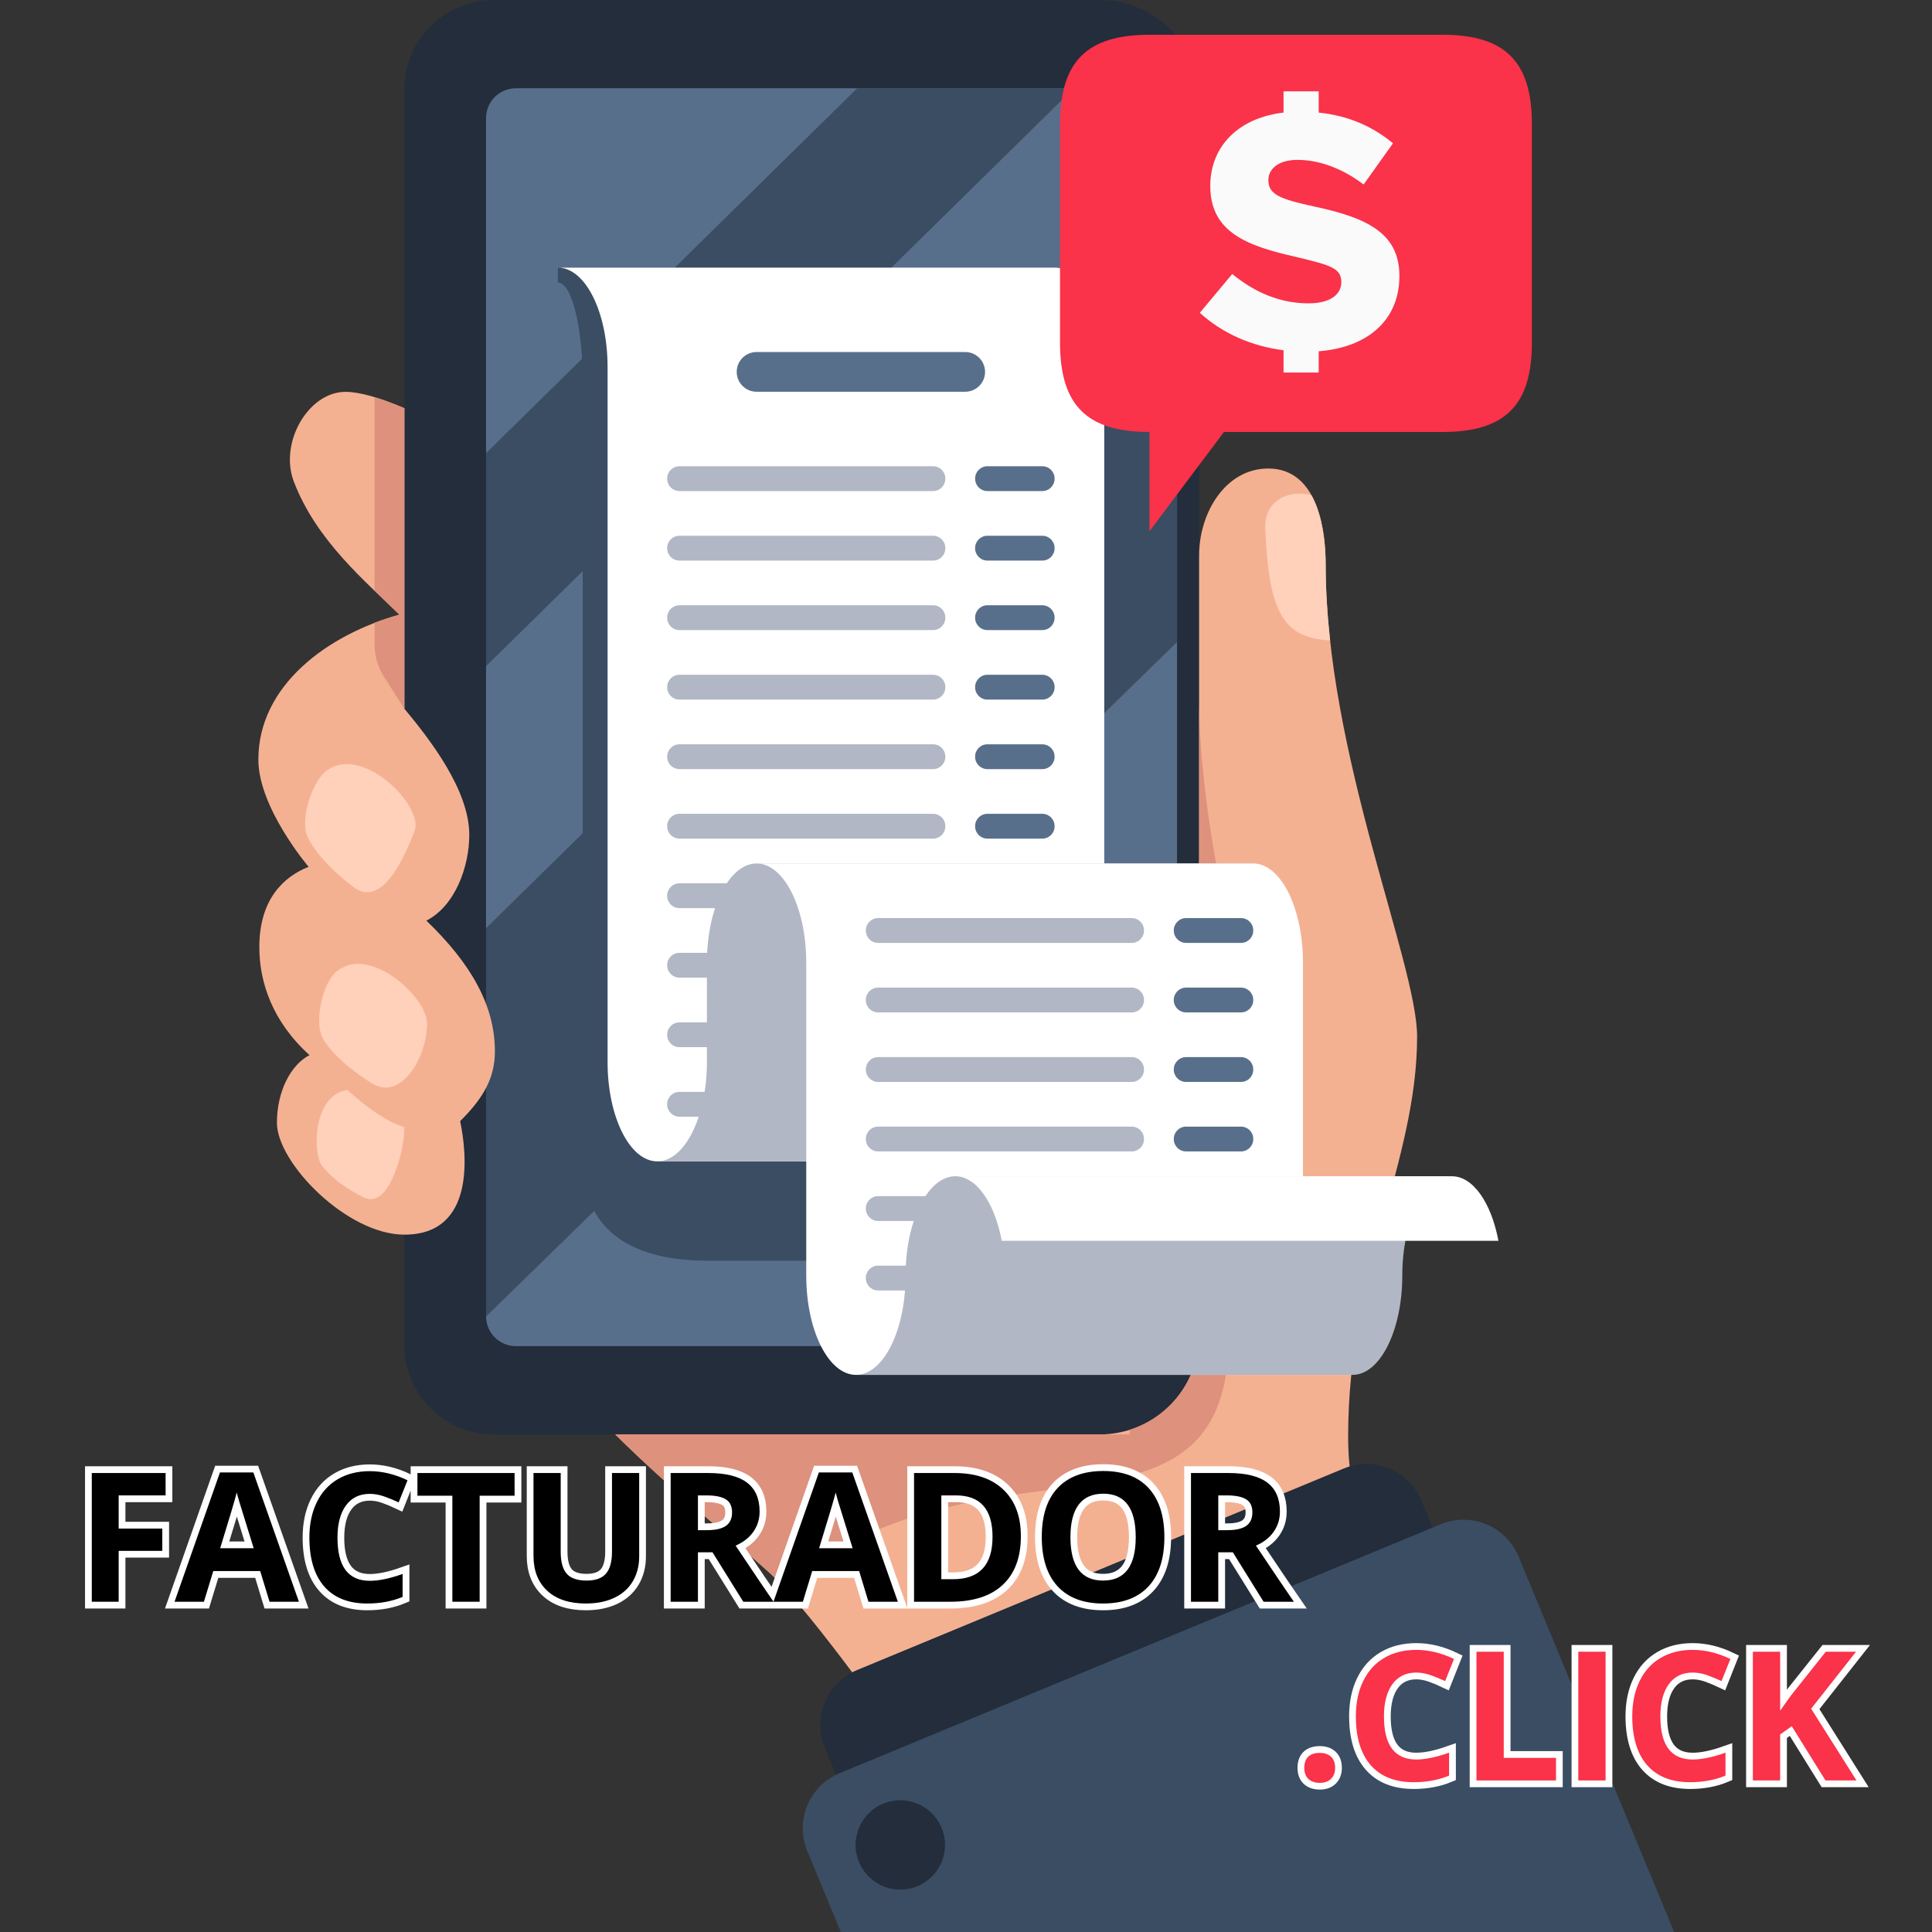 <svg xmlns="http://www.w3.org/2000/svg" xmlns:xlink="http://www.w3.org/1999/xlink" width="500" zoomAndPan="magnify" viewBox="0 0 375 375" height="500" preserveAspectRatio="xMidYMid meet" version="1.0"><rect x="0" y="0" width="375" height="375" fill="#333333" stroke="none"/><defs><g/><clipPath id="af138c4c7f"><path d="M 159.191 284.141 L 310.781 284.141 L 310.781 375 L 159.191 375 Z M 159.191 284.141 " clip-rule="nonzero"/></clipPath><clipPath id="487b2e348f"><path d="M 155.531 294.777 L 324.953 294.777 L 324.953 375 L 155.531 375 Z M 155.531 294.777 " clip-rule="nonzero"/></clipPath></defs><path fill="#232d3b" d="M 213.465 278.418 L 95.844 278.418 C 86.262 278.418 78.492 270.652 78.492 261.07 L 78.492 17.348 C 78.492 7.766 86.262 0 95.844 0 L 213.465 0 C 224.113 0 232.746 8.629 232.746 19.273 L 232.746 259.141 C 232.746 269.789 224.113 278.418 213.465 278.418 " fill-opacity="1" fill-rule="nonzero"/><path fill="#586f8c" d="M 222.676 261.285 L 100.129 261.285 C 96.938 261.285 94.344 258.695 94.344 255.5 L 94.344 22.914 C 94.344 19.723 96.938 17.133 100.129 17.133 L 222.676 17.133 C 225.871 17.133 228.461 19.723 228.461 22.914 L 228.461 255.5 C 228.461 258.695 225.871 261.285 222.676 261.285 " fill-opacity="1" fill-rule="nonzero"/><path fill="#3a4d63" d="M 94.344 255.5 L 94.348 255.531 L 228.461 124.629 L 228.461 48.441 L 94.344 180.152 Z M 94.344 87.957 L 166.379 17.133 L 208.434 17.133 L 94.344 129.305 L 94.344 87.957 " fill-opacity="1" fill-rule="nonzero"/><path fill="#f4b192" d="M 82.758 178.695 C 88.402 175.805 91.086 168.137 91.086 162.047 C 91.086 153.277 83.324 143.383 78.492 137.562 L 78.492 79.238 C 73.754 77.211 69.848 76.062 67.051 76.062 C 61.156 76.062 56.27 82.672 56.27 89.207 C 56.27 90.648 56.508 92.082 57.023 93.445 C 61.445 105.047 71.086 112.938 77.52 119.309 C 63.75 123.137 50.148 132.926 50.148 147.449 C 50.148 156.801 59.902 168.25 59.902 168.25 C 55.258 170.086 50.336 174.344 50.336 183.84 C 50.336 190.723 52.922 198.328 60.074 204.797 C 56.406 206.703 53.75 211.863 53.75 217.941 C 53.75 225.684 67.332 239.645 78.492 239.645 C 92.406 239.645 90.598 223.734 89.316 217.613 C 94.062 212.914 96.059 208.996 96.059 204.07 C 96.059 195.117 91.383 187 82.758 178.695 Z M 281.438 325.246 L 176.852 340.383 C 176.852 340.383 157.57 312.715 149.219 305.148 C 140.91 297.617 130.117 289.035 119.414 278.418 L 213.465 278.418 C 224.113 278.418 232.746 269.789 232.746 259.141 L 232.746 107.855 C 232.746 99.426 237.938 90.938 246.168 90.938 C 256.156 90.938 257.312 103.852 257.312 109.574 C 257.312 146.207 275.059 186.977 275.059 201.188 C 275.059 225.391 261.672 246.961 261.672 278.723 C 261.672 294.723 266.738 298.234 281.438 325.246 " fill-opacity="1" fill-rule="nonzero"/><path fill="#ffd0ba" d="M 258.168 124.316 C 258.168 124.297 258.172 124.281 258.168 124.262 C 257.629 119.34 257.312 114.422 257.312 109.574 C 257.312 106.215 256.91 100.383 254.562 96.133 C 250.34 94.914 245.352 97.047 245.582 102.598 C 246.27 119.281 249.273 123.793 258.168 124.316 " fill-opacity="1" fill-rule="nonzero"/><path fill="#ffd0ba" d="M 68.617 172.18 C 73.742 176.039 77.945 167.945 80.48 161.246 C 82.301 156.434 70.113 144.137 63.18 149.754 C 60.559 151.879 58.02 159.305 59.844 162.762 C 61.676 166.238 65.242 169.637 68.617 172.18 " fill-opacity="1" fill-rule="nonzero"/><path fill="#ffd0ba" d="M 72.289 210.336 C 77.641 213.641 82.883 205.605 82.883 198.586 C 82.883 193.457 71.207 182.816 64.949 188.93 C 62.582 191.242 60.773 198.723 62.867 201.934 C 64.977 205.164 68.766 208.16 72.289 210.336 " fill-opacity="1" fill-rule="nonzero"/><path fill="#ffd0ba" d="M 67.379 211.547 C 60.656 212.652 60.703 223.84 62.477 226.227 C 64.367 228.77 67.602 230.926 70.574 232.41 C 75.898 235.066 78.812 221.609 78.438 218.773 C 74.824 217.625 71.227 214.945 67.379 211.547 " fill-opacity="1" fill-rule="nonzero"/><path fill="#de917c" d="M 232.746 135.316 L 232.746 259.141 C 232.746 267.75 227.102 275.031 219.316 277.508 L 219.246 278.418 C 219.246 278.418 238.527 282.125 238.527 259.141 C 238.527 232.754 238.527 179.645 238.527 179.645 C 238.527 179.645 232.746 156.199 232.746 135.316 " fill-opacity="1" fill-rule="nonzero"/><path fill="#de917c" d="M 152.219 308.195 C 190.164 275.539 238.527 304.281 238.527 259.141 C 238.527 269.789 229.898 278.418 219.246 278.418 L 119.414 278.418 C 130.117 289.035 140.91 297.617 149.219 305.148 C 150.105 305.953 151.121 306.992 152.219 308.195 Z M 72.707 77.094 C 74.461 77.621 76.387 78.336 78.492 79.238 L 78.492 137.562 L 74.527 131.355 C 73.34 129.496 72.707 127.336 72.707 125.133 L 72.707 120.863 C 74.293 120.277 75.906 119.758 77.52 119.309 C 76.051 117.852 74.41 116.312 72.707 114.676 L 72.707 77.094 " fill-opacity="1" fill-rule="nonzero"/><g clip-path="url(#af138c4c7f)"><path fill="#232d3b" d="M 174.93 375.004 L 310.586 375.004 L 275.906 291.309 C 273.461 285.41 266.695 282.605 260.789 285.051 L 166.379 324.145 C 160.473 326.59 157.672 333.355 160.117 339.254 L 174.93 375.004 " fill-opacity="1" fill-rule="nonzero"/></g><g clip-path="url(#487b2e348f)"><path fill="#3a4d63" d="M 163.207 375.004 L 324.953 375.004 L 294.754 302.121 C 292.309 296.219 285.539 293.418 279.637 295.859 L 162.957 344.176 C 157.055 346.617 154.25 353.387 156.695 359.289 L 163.207 375.004 " fill-opacity="1" fill-rule="nonzero"/></g><path fill="#232d3b" d="M 183.422 357.777 C 183.602 362.559 179.863 366.59 175.078 366.77 C 170.289 366.945 166.262 363.215 166.078 358.426 C 165.898 353.641 169.633 349.613 174.422 349.434 C 179.211 349.254 183.238 352.988 183.422 357.777 " fill-opacity="1" fill-rule="nonzero"/><path fill="#3a4d63" d="M 170.953 225.422 L 170.953 71.223 C 170.953 60.574 168.793 51.945 166.133 51.945 L 108.285 51.945 L 108.285 54.836 C 110.949 54.836 113.105 63.469 113.105 74.113 L 113.105 225.422 C 113.105 236.066 119.402 244.695 137.211 244.695 L 175.773 244.695 C 173.109 244.695 170.953 236.066 170.953 225.422 " fill-opacity="1" fill-rule="nonzero"/><path fill="#ffffff" d="M 214.336 206.148 L 214.336 71.223 C 214.336 60.574 210.02 51.945 204.695 51.945 L 108.285 51.945 C 113.613 51.945 117.93 60.574 117.93 71.223 L 117.93 206.148 C 117.93 216.793 122.246 225.422 127.57 225.422 L 223.977 225.422 C 218.652 225.422 214.336 216.793 214.336 206.148 " fill-opacity="1" fill-rule="nonzero"/><path fill="#586f8c" d="M 187.344 76.039 L 146.852 76.039 C 144.719 76.039 142.996 74.312 142.996 72.184 C 142.996 70.055 144.719 68.328 146.852 68.328 L 187.344 68.328 C 189.473 68.328 191.199 70.055 191.199 72.184 C 191.199 74.312 189.473 76.039 187.344 76.039 " fill-opacity="1" fill-rule="nonzero"/><path fill="#b1b7c4" d="M 181.105 216.75 L 131.879 216.75 C 130.562 216.75 129.496 215.684 129.496 214.367 L 129.496 214.309 C 129.496 212.996 130.562 211.93 131.879 211.93 L 181.105 211.93 C 182.422 211.93 183.488 212.996 183.488 214.309 L 183.488 214.367 C 183.488 215.684 182.422 216.75 181.105 216.75 " fill-opacity="1" fill-rule="nonzero"/><path fill="#b1b7c4" d="M 181.105 203.254 L 131.879 203.254 C 130.562 203.254 129.496 202.191 129.496 200.875 L 129.496 200.816 C 129.496 199.5 130.562 198.438 131.879 198.438 L 181.105 198.438 C 182.422 198.438 183.488 199.5 183.488 200.816 L 183.488 200.875 C 183.488 202.191 182.422 203.254 181.105 203.254 " fill-opacity="1" fill-rule="nonzero"/><path fill="#b1b7c4" d="M 181.105 189.762 L 131.879 189.762 C 130.562 189.762 129.496 188.699 129.496 187.383 L 129.496 187.324 C 129.496 186.008 130.562 184.945 131.879 184.945 L 181.105 184.945 C 182.422 184.945 183.488 186.008 183.488 187.324 L 183.488 187.383 C 183.488 188.699 182.422 189.762 181.105 189.762 " fill-opacity="1" fill-rule="nonzero"/><path fill="#b1b7c4" d="M 181.105 176.27 L 131.879 176.27 C 130.562 176.27 129.496 175.203 129.496 173.891 L 129.496 173.832 C 129.496 172.516 130.562 171.453 131.879 171.453 L 181.105 171.453 C 182.422 171.453 183.488 172.516 183.488 173.832 L 183.488 173.891 C 183.488 175.203 182.422 176.27 181.105 176.27 " fill-opacity="1" fill-rule="nonzero"/><path fill="#b1b7c4" d="M 181.105 162.777 L 131.879 162.777 C 130.562 162.777 129.496 161.715 129.496 160.398 L 129.496 160.34 C 129.496 159.023 130.562 157.957 131.879 157.957 L 181.105 157.957 C 182.422 157.957 183.488 159.023 183.488 160.34 L 183.488 160.398 C 183.488 161.715 182.422 162.777 181.105 162.777 " fill-opacity="1" fill-rule="nonzero"/><path fill="#b1b7c4" d="M 181.105 149.285 L 131.879 149.285 C 130.562 149.285 129.496 148.219 129.496 146.906 L 129.496 146.844 C 129.496 145.531 130.562 144.469 131.879 144.469 L 181.105 144.469 C 182.422 144.469 183.488 145.531 183.488 146.844 L 183.488 146.906 C 183.488 148.219 182.422 149.285 181.105 149.285 " fill-opacity="1" fill-rule="nonzero"/><path fill="#b1b7c4" d="M 181.105 135.793 L 131.879 135.793 C 130.562 135.793 129.496 134.727 129.496 133.414 L 129.496 133.352 C 129.496 132.039 130.562 130.973 131.879 130.973 L 181.105 130.973 C 182.422 130.973 183.488 132.039 183.488 133.352 L 183.488 133.414 C 183.488 134.727 182.422 135.793 181.105 135.793 " fill-opacity="1" fill-rule="nonzero"/><path fill="#b1b7c4" d="M 181.105 122.301 L 131.879 122.301 C 130.562 122.301 129.496 121.234 129.496 119.922 L 129.496 119.859 C 129.496 118.547 130.562 117.48 131.879 117.48 L 181.105 117.48 C 182.422 117.48 183.488 118.547 183.488 119.859 L 183.488 119.922 C 183.488 121.234 182.422 122.301 181.105 122.301 " fill-opacity="1" fill-rule="nonzero"/><path fill="#b1b7c4" d="M 181.105 108.809 L 131.879 108.809 C 130.562 108.809 129.496 107.742 129.496 106.43 L 129.496 106.367 C 129.496 105.055 130.562 103.988 131.879 103.988 L 181.105 103.988 C 182.422 103.988 183.488 105.055 183.488 106.367 L 183.488 106.43 C 183.488 107.742 182.422 108.809 181.105 108.809 " fill-opacity="1" fill-rule="nonzero"/><path fill="#b1b7c4" d="M 181.105 95.316 L 131.879 95.316 C 130.562 95.316 129.496 94.25 129.496 92.934 L 129.496 92.875 C 129.496 91.562 130.562 90.496 131.879 90.496 L 181.105 90.496 C 182.422 90.496 183.488 91.562 183.488 92.875 L 183.488 92.934 C 183.488 94.25 182.422 95.316 181.105 95.316 " fill-opacity="1" fill-rule="nonzero"/><path fill="#586f8c" d="M 202.316 162.777 L 191.652 162.777 C 190.336 162.777 189.27 161.715 189.27 160.398 L 189.27 160.34 C 189.27 159.023 190.336 157.957 191.652 157.957 L 202.316 157.957 C 203.629 157.957 204.695 159.023 204.695 160.34 L 204.695 160.398 C 204.695 161.715 203.629 162.777 202.316 162.777 " fill-opacity="1" fill-rule="nonzero"/><path fill="#586f8c" d="M 202.316 149.285 L 191.652 149.285 C 190.336 149.285 189.27 148.219 189.27 146.906 L 189.27 146.844 C 189.27 145.531 190.336 144.469 191.652 144.469 L 202.316 144.469 C 203.629 144.469 204.695 145.531 204.695 146.844 L 204.695 146.906 C 204.695 148.219 203.629 149.285 202.316 149.285 " fill-opacity="1" fill-rule="nonzero"/><path fill="#586f8c" d="M 202.316 135.793 L 191.652 135.793 C 190.336 135.793 189.27 134.727 189.27 133.414 L 189.27 133.352 C 189.27 132.039 190.336 130.973 191.652 130.973 L 202.316 130.973 C 203.629 130.973 204.695 132.039 204.695 133.352 L 204.695 133.414 C 204.695 134.727 203.629 135.793 202.316 135.793 " fill-opacity="1" fill-rule="nonzero"/><path fill="#586f8c" d="M 202.316 122.301 L 191.652 122.301 C 190.336 122.301 189.27 121.234 189.27 119.922 L 189.27 119.859 C 189.27 118.547 190.336 117.48 191.652 117.48 L 202.316 117.48 C 203.629 117.48 204.695 118.547 204.695 119.859 L 204.695 119.922 C 204.695 121.234 203.629 122.301 202.316 122.301 " fill-opacity="1" fill-rule="nonzero"/><path fill="#586f8c" d="M 202.316 108.809 L 191.652 108.809 C 190.336 108.809 189.27 107.742 189.27 106.43 L 189.27 106.367 C 189.27 105.055 190.336 103.988 191.652 103.988 L 202.316 103.988 C 203.629 103.988 204.695 105.055 204.695 106.367 L 204.695 106.43 C 204.695 107.742 203.629 108.809 202.316 108.809 " fill-opacity="1" fill-rule="nonzero"/><path fill="#586f8c" d="M 202.316 95.316 L 191.652 95.316 C 190.336 95.316 189.27 94.25 189.27 92.934 L 189.27 92.875 C 189.27 91.562 190.336 90.496 191.652 90.496 L 202.316 90.496 C 203.629 90.496 204.695 91.562 204.695 92.875 L 204.695 92.934 C 204.695 94.25 203.629 95.316 202.316 95.316 " fill-opacity="1" fill-rule="nonzero"/><path fill="#b1b7c4" d="M 233.617 186.871 L 233.617 206.148 C 233.617 216.793 229.301 225.422 223.977 225.422 L 127.57 225.422 C 132.895 225.422 137.211 216.793 137.211 206.148 L 137.211 186.871 C 137.211 176.227 141.527 167.598 146.852 167.598 L 243.258 167.598 C 237.934 167.598 233.617 176.227 233.617 186.871 " fill-opacity="1" fill-rule="nonzero"/><path fill="#ffffff" d="M 252.902 247.586 L 252.902 186.871 C 252.902 176.227 248.582 167.598 243.258 167.598 L 146.852 167.598 C 152.176 167.598 156.492 176.227 156.492 186.871 L 156.492 247.586 C 156.492 258.234 160.809 266.863 166.133 266.863 L 262.543 266.863 C 257.215 266.863 252.902 258.234 252.902 247.586 " fill-opacity="1" fill-rule="nonzero"/><path fill="#b1b7c4" d="M 219.668 250.48 L 170.441 250.48 C 169.125 250.48 168.059 249.414 168.059 248.102 L 168.059 248.039 C 168.059 246.727 169.125 245.66 170.441 245.66 L 219.668 245.66 C 220.984 245.66 222.051 246.727 222.051 248.039 L 222.051 248.102 C 222.051 249.414 220.984 250.48 219.668 250.48 " fill-opacity="1" fill-rule="nonzero"/><path fill="#b1b7c4" d="M 219.668 236.988 L 170.441 236.988 C 169.125 236.988 168.059 235.922 168.059 234.605 L 168.059 234.547 C 168.059 233.234 169.125 232.168 170.441 232.168 L 219.668 232.168 C 220.984 232.168 222.051 233.234 222.051 234.547 L 222.051 234.605 C 222.051 235.922 220.984 236.988 219.668 236.988 " fill-opacity="1" fill-rule="nonzero"/><path fill="#b1b7c4" d="M 219.668 223.492 L 170.441 223.492 C 169.125 223.492 168.059 222.43 168.059 221.117 L 168.059 221.055 C 168.059 219.742 169.125 218.676 170.441 218.676 L 219.668 218.676 C 220.984 218.676 222.051 219.742 222.051 221.055 L 222.051 221.117 C 222.051 222.43 220.984 223.492 219.668 223.492 " fill-opacity="1" fill-rule="nonzero"/><path fill="#b1b7c4" d="M 219.668 210.004 L 170.441 210.004 C 169.125 210.004 168.059 208.938 168.059 207.621 L 168.059 207.562 C 168.059 206.246 169.125 205.184 170.441 205.184 L 219.668 205.184 C 220.984 205.184 222.051 206.246 222.051 207.562 L 222.051 207.621 C 222.051 208.938 220.984 210.004 219.668 210.004 " fill-opacity="1" fill-rule="nonzero"/><path fill="#b1b7c4" d="M 219.668 196.508 L 170.441 196.508 C 169.125 196.508 168.059 195.445 168.059 194.129 L 168.059 194.07 C 168.059 192.758 169.125 191.691 170.441 191.691 L 219.668 191.691 C 220.984 191.691 222.051 192.758 222.051 194.07 L 222.051 194.129 C 222.051 195.445 220.984 196.508 219.668 196.508 " fill-opacity="1" fill-rule="nonzero"/><path fill="#b1b7c4" d="M 219.668 183.016 L 170.441 183.016 C 169.125 183.016 168.059 181.953 168.059 180.637 L 168.059 180.578 C 168.059 179.262 169.125 178.199 170.441 178.199 L 219.668 178.199 C 220.984 178.199 222.051 179.262 222.051 180.578 L 222.051 180.637 C 222.051 181.953 220.984 183.016 219.668 183.016 " fill-opacity="1" fill-rule="nonzero"/><path fill="#586f8c" d="M 240.879 223.492 L 230.215 223.492 C 228.898 223.492 227.832 222.43 227.832 221.117 L 227.832 221.055 C 227.832 219.742 228.898 218.676 230.215 218.676 L 240.879 218.676 C 242.195 218.676 243.258 219.742 243.258 221.055 L 243.258 221.117 C 243.258 222.43 242.195 223.492 240.879 223.492 " fill-opacity="1" fill-rule="nonzero"/><path fill="#586f8c" d="M 240.879 210.004 L 230.215 210.004 C 228.898 210.004 227.832 208.938 227.832 207.621 L 227.832 207.562 C 227.832 206.246 228.898 205.184 230.215 205.184 L 240.879 205.184 C 242.195 205.184 243.258 206.246 243.258 207.562 L 243.258 207.621 C 243.258 208.938 242.195 210.004 240.879 210.004 " fill-opacity="1" fill-rule="nonzero"/><path fill="#586f8c" d="M 240.879 196.508 L 230.215 196.508 C 228.898 196.508 227.832 195.445 227.832 194.129 L 227.832 194.07 C 227.832 192.758 228.898 191.691 230.215 191.691 L 240.879 191.691 C 242.195 191.691 243.258 192.758 243.258 194.07 L 243.258 194.129 C 243.258 195.445 242.195 196.508 240.879 196.508 " fill-opacity="1" fill-rule="nonzero"/><path fill="#586f8c" d="M 240.879 183.016 L 230.215 183.016 C 228.898 183.016 227.832 181.953 227.832 180.637 L 227.832 180.578 C 227.832 179.262 228.898 178.199 230.215 178.199 L 240.879 178.199 C 242.195 178.199 243.258 179.262 243.258 180.578 L 243.258 180.637 C 243.258 181.953 242.195 183.016 240.879 183.016 " fill-opacity="1" fill-rule="nonzero"/><path fill="#b1b7c4" d="M 185.414 228.312 C 180.09 228.312 175.773 236.941 175.773 247.586 C 175.773 258.234 171.457 266.863 166.133 266.863 L 262.543 266.863 C 267.863 266.863 272.184 258.234 272.184 247.586 C 272.184 236.941 276.496 228.312 281.824 228.312 L 185.414 228.312 " fill-opacity="1" fill-rule="nonzero"/><path fill="#ffffff" d="M 281.824 228.312 L 185.414 228.312 C 189.551 228.312 193.066 233.527 194.438 240.844 L 290.844 240.844 C 289.473 233.527 285.957 228.312 281.824 228.312 " fill-opacity="1" fill-rule="nonzero"/><path fill="#fa324a" d="M 279.984 6.746 L 223.105 6.746 C 210.949 6.746 205.75 11.945 205.75 24.094 L 205.75 66.5 C 205.75 78.648 210.949 83.848 223.105 83.848 L 223.105 103.121 L 237.566 83.848 L 279.984 83.848 C 292.141 83.848 297.34 78.648 297.34 66.5 L 297.34 24.094 C 297.34 11.945 292.141 6.746 279.984 6.746 " fill-opacity="1" fill-rule="nonzero"/><path fill="#fafafa" d="M 255.957 68.184 L 255.957 72.312 L 249.137 72.312 L 249.137 67.984 C 242.91 67.199 237.273 64.711 232.883 60.715 L 239.176 53.18 C 243.566 56.781 248.484 58.879 253.988 58.879 C 258.184 58.879 260.348 57.176 260.348 54.75 C 260.348 52.062 258.25 51.473 251.695 49.902 C 242.059 47.738 234.914 45.117 234.914 36.074 C 234.914 28.277 240.551 22.836 249.137 21.855 L 249.137 17.727 L 255.957 17.727 L 255.957 21.855 C 261.723 22.445 266.445 24.543 270.379 27.816 L 264.676 35.812 C 260.543 32.668 256.02 31.031 251.828 31.031 C 248.219 31.031 246.188 32.73 246.188 34.961 C 246.188 37.711 248.352 38.629 255.039 40.07 C 265.133 42.234 271.621 45.117 271.621 53.57 C 271.621 61.957 265.723 67.398 255.957 68.184 " fill-opacity="1" fill-rule="nonzero"/><path stroke-linecap="butt" transform="matrix(0.75, 0, 0, 0.75, 14.663, 273.396)" fill="none" stroke-linejoin="miter" d="M 11.158 49.998 L 4.205 49.998 L 4.205 16.691 L 23.299 16.691 L 23.299 22.477 L 11.158 22.477 L 11.158 31.066 L 22.455 31.066 L 22.455 36.831 L 11.158 36.831 Z M 50.205 49.998 L 47.789 42.071 L 35.648 42.071 L 33.231 49.998 L 25.622 49.998 L 37.377 16.555 L 46.012 16.555 L 57.815 49.998 Z M 46.106 36.149 C 43.872 28.962 42.617 24.899 42.335 23.956 C 42.054 23.019 41.851 22.274 41.731 21.727 C 41.226 23.67 39.794 28.477 37.424 36.149 Z M 76.153 22.092 C 73.497 22.092 71.434 23.087 69.976 25.087 C 68.518 27.081 67.789 29.868 67.789 33.436 C 67.789 40.863 70.58 44.576 76.153 44.576 C 78.492 44.576 81.325 43.993 84.653 42.821 L 84.653 48.748 C 81.919 49.884 78.861 50.456 75.492 50.456 C 70.648 50.456 66.94 48.988 64.372 46.045 C 61.804 43.108 60.523 38.889 60.523 33.389 C 60.523 29.93 61.153 26.894 62.414 24.29 C 63.674 21.686 65.486 19.686 67.846 18.295 C 70.21 16.91 72.976 16.212 76.153 16.212 C 79.387 16.212 82.637 16.993 85.903 18.561 L 83.627 24.3 C 82.382 23.706 81.127 23.191 79.867 22.753 C 78.606 22.311 77.367 22.092 76.153 22.092 Z M 104.585 49.998 L 97.523 49.998 L 97.523 22.571 L 88.476 22.571 L 88.476 16.691 L 113.627 16.691 L 113.627 22.571 L 104.585 22.571 Z M 145.867 16.691 L 145.867 38.243 C 145.867 40.706 145.315 42.863 144.21 44.717 C 143.111 46.566 141.523 47.988 139.44 48.977 C 137.356 49.962 134.898 50.456 132.059 50.456 C 127.773 50.456 124.45 49.358 122.08 47.165 C 119.71 44.967 118.523 41.967 118.523 38.154 L 118.523 16.691 L 125.565 16.691 L 125.565 37.081 C 125.565 39.649 126.08 41.535 127.111 42.733 C 128.148 43.93 129.856 44.535 132.242 44.535 C 134.549 44.535 136.221 43.93 137.262 42.722 C 138.304 41.514 138.825 39.618 138.825 37.035 L 138.825 16.691 Z M 161.08 31.477 L 163.361 31.477 C 165.591 31.477 167.242 31.108 168.304 30.363 C 169.367 29.618 169.898 28.446 169.898 26.852 C 169.898 25.274 169.356 24.149 168.268 23.483 C 167.184 22.811 165.502 22.477 163.221 22.477 L 161.08 22.477 Z M 161.08 37.217 L 161.08 49.998 L 154.018 49.998 L 154.018 16.691 L 163.726 16.691 C 168.252 16.691 171.601 17.514 173.773 19.165 C 175.945 20.811 177.028 23.316 177.028 26.67 C 177.028 28.628 176.492 30.373 175.414 31.899 C 174.335 33.425 172.804 34.623 170.83 35.488 C 175.846 42.977 179.111 47.811 180.627 49.998 L 172.794 49.998 L 164.841 37.217 Z M 205.21 49.998 L 202.794 42.071 L 190.653 42.071 L 188.236 49.998 L 180.627 49.998 L 192.382 16.555 L 201.018 16.555 L 212.82 49.998 Z M 201.106 36.149 C 198.877 28.962 197.617 24.899 197.335 23.956 C 197.059 23.019 196.856 22.274 196.736 21.727 C 196.231 23.67 194.799 28.477 192.429 36.149 Z M 244.643 33.024 C 244.643 38.509 243.085 42.712 239.96 45.623 C 236.841 48.54 232.335 49.998 226.44 49.998 L 217.007 49.998 L 217.007 16.691 L 227.466 16.691 C 232.903 16.691 237.127 18.128 240.132 20.998 C 243.143 23.868 244.643 27.878 244.643 33.024 Z M 237.309 33.206 C 237.309 26.055 234.148 22.477 227.83 22.477 L 224.07 22.477 L 224.07 44.17 L 227.101 44.17 C 233.908 44.17 237.309 40.514 237.309 33.206 Z M 281.778 33.3 C 281.778 38.816 280.414 43.05 277.679 46.014 C 274.945 48.977 271.023 50.456 265.919 50.456 C 260.82 50.456 256.898 48.977 254.164 46.014 C 251.429 43.05 250.065 38.8 250.065 33.253 C 250.065 27.712 251.434 23.477 254.174 20.55 C 256.919 17.628 260.846 16.165 265.966 16.165 C 271.085 16.165 275.002 17.639 277.71 20.587 C 280.424 23.535 281.778 27.769 281.778 33.3 Z M 257.471 33.3 C 257.471 37.019 258.174 39.821 259.585 41.706 C 261.002 43.592 263.111 44.535 265.919 44.535 C 271.554 44.535 274.372 40.79 274.372 33.3 C 274.372 25.795 271.57 22.045 265.966 22.045 C 263.158 22.045 261.039 22.993 259.611 24.884 C 258.184 26.774 257.471 29.576 257.471 33.3 Z M 295.742 31.477 L 298.018 31.477 C 300.252 31.477 301.903 31.108 302.966 30.363 C 304.028 29.618 304.559 28.446 304.559 26.852 C 304.559 25.274 304.018 24.149 302.929 23.483 C 301.846 22.811 300.164 22.477 297.882 22.477 L 295.742 22.477 Z M 295.742 37.217 L 295.742 49.998 L 288.679 49.998 L 288.679 16.691 L 298.382 16.691 C 302.908 16.691 306.257 17.514 308.434 19.165 C 310.606 20.811 311.69 23.316 311.69 26.67 C 311.69 28.628 311.153 30.373 310.07 31.899 C 308.992 33.425 307.466 34.623 305.492 35.488 C 310.507 42.977 313.773 47.811 315.289 49.998 L 307.45 49.998 L 299.502 37.217 Z M 295.742 37.217 " stroke="#ffffff" stroke-width="3.5" stroke-opacity="1" stroke-miterlimit="4"/><g fill="#000000" fill-opacity="1"><g transform="translate(14.674, 310.896)"><g><path d="M 8.359 0 L 3.141 0 L 3.141 -24.984 L 17.469 -24.984 L 17.469 -20.641 L 8.359 -20.641 L 8.359 -14.203 L 16.828 -14.203 L 16.828 -9.875 L 8.359 -9.875 Z M 8.359 0 "/></g></g></g><g fill="#000000" fill-opacity="1"><g transform="translate(33.879, 310.896)"><g><path d="M 18.438 0 L 16.625 -5.953 L 7.516 -5.953 L 5.703 0 L 0 0 L 8.812 -25.094 L 15.297 -25.094 L 24.141 0 Z M 15.359 -10.391 C 13.691 -15.773 12.75 -18.82 12.531 -19.531 C 12.32 -20.238 12.172 -20.797 12.078 -21.203 C 11.703 -19.742 10.629 -16.141 8.859 -10.391 Z M 15.359 -10.391 "/></g></g></g><g fill="#000000" fill-opacity="1"><g transform="translate(58.021, 310.896)"><g><path d="M 13.75 -20.938 C 11.758 -20.938 10.219 -20.188 9.125 -18.688 C 8.031 -17.188 7.484 -15.098 7.484 -12.422 C 7.484 -6.848 9.57 -4.062 13.75 -4.062 C 15.508 -4.062 17.633 -4.504 20.125 -5.391 L 20.125 -0.938 C 18.082 -0.082 15.797 0.344 13.266 0.344 C 9.629 0.344 6.848 -0.754 4.922 -2.953 C 2.992 -5.16 2.031 -8.328 2.031 -12.453 C 2.031 -15.055 2.504 -17.332 3.453 -19.281 C 4.398 -21.238 5.758 -22.738 7.531 -23.781 C 9.301 -24.82 11.375 -25.344 13.75 -25.344 C 16.176 -25.344 18.617 -24.754 21.078 -23.578 L 19.359 -19.281 C 18.43 -19.719 17.492 -20.102 16.547 -20.438 C 15.598 -20.77 14.664 -20.938 13.75 -20.938 Z M 13.75 -20.938 "/></g></g></g><g fill="#000000" fill-opacity="1"><g transform="translate(80.319, 310.896)"><g><path d="M 12.781 0 L 7.484 0 L 7.484 -20.578 L 0.703 -20.578 L 0.703 -24.984 L 19.562 -24.984 L 19.562 -20.578 L 12.781 -20.578 Z M 12.781 0 "/></g></g></g><g fill="#000000" fill-opacity="1"><g transform="translate(100.583, 310.896)"><g><path d="M 23.484 -24.984 L 23.484 -8.812 C 23.484 -6.969 23.066 -5.348 22.234 -3.953 C 21.41 -2.566 20.219 -1.504 18.656 -0.766 C 17.102 -0.023 15.258 0.344 13.125 0.344 C 9.914 0.344 7.422 -0.477 5.641 -2.125 C 3.859 -3.77 2.969 -6.023 2.969 -8.891 L 2.969 -24.984 L 8.25 -24.984 L 8.25 -9.688 C 8.25 -7.758 8.633 -6.348 9.406 -5.453 C 10.188 -4.555 11.473 -4.109 13.266 -4.109 C 14.992 -4.109 16.25 -4.555 17.031 -5.453 C 17.812 -6.359 18.203 -7.781 18.203 -9.719 L 18.203 -24.984 Z M 23.484 -24.984 "/></g></g></g><g fill="#000000" fill-opacity="1"><g transform="translate(127.032, 310.896)"><g><path d="M 8.438 -13.891 L 10.156 -13.891 C 11.82 -13.891 13.055 -14.164 13.859 -14.719 C 14.66 -15.281 15.062 -16.16 15.062 -17.359 C 15.062 -18.547 14.648 -19.391 13.828 -19.891 C 13.016 -20.391 11.754 -20.641 10.047 -20.641 L 8.438 -20.641 Z M 8.438 -9.594 L 8.438 0 L 3.141 0 L 3.141 -24.984 L 10.422 -24.984 C 13.816 -24.984 16.328 -24.363 17.953 -23.125 C 19.586 -21.895 20.406 -20.02 20.406 -17.5 C 20.406 -16.031 20 -14.723 19.188 -13.578 C 18.383 -12.43 17.238 -11.535 15.75 -10.891 C 19.508 -5.273 21.961 -1.645 23.109 0 L 17.234 0 L 11.266 -9.594 Z M 8.438 -9.594 "/></g></g></g><g fill="#000000" fill-opacity="1"><g transform="translate(150.132, 310.896)"><g><path d="M 18.438 0 L 16.625 -5.953 L 7.516 -5.953 L 5.703 0 L 0 0 L 8.812 -25.094 L 15.297 -25.094 L 24.141 0 Z M 15.359 -10.391 C 13.691 -15.773 12.75 -18.82 12.531 -19.531 C 12.32 -20.238 12.172 -20.797 12.078 -21.203 C 11.703 -19.742 10.629 -16.141 8.859 -10.391 Z M 15.359 -10.391 "/></g></g></g><g fill="#000000" fill-opacity="1"><g transform="translate(174.275, 310.896)"><g><path d="M 23.875 -12.734 C 23.875 -8.617 22.703 -5.469 20.359 -3.281 C 18.016 -1.094 14.633 0 10.219 0 L 3.141 0 L 3.141 -24.984 L 10.984 -24.984 C 15.066 -24.984 18.234 -23.906 20.484 -21.75 C 22.742 -19.602 23.875 -16.598 23.875 -12.734 Z M 18.375 -12.594 C 18.375 -17.957 16.004 -20.641 11.266 -20.641 L 8.438 -20.641 L 8.438 -4.375 L 10.719 -4.375 C 15.82 -4.375 18.375 -7.113 18.375 -12.594 Z M 18.375 -12.594 "/></g></g></g><g fill="#000000" fill-opacity="1"><g transform="translate(200.177, 310.896)"><g><path d="M 25.828 -12.531 C 25.828 -8.395 24.801 -5.211 22.75 -2.984 C 20.695 -0.766 17.754 0.344 13.922 0.344 C 10.098 0.344 7.16 -0.766 5.109 -2.984 C 3.055 -5.211 2.031 -8.406 2.031 -12.562 C 2.031 -16.719 3.055 -19.891 5.109 -22.078 C 7.172 -24.273 10.125 -25.375 13.969 -25.375 C 17.801 -25.375 20.734 -24.27 22.766 -22.062 C 24.805 -19.852 25.828 -16.676 25.828 -12.531 Z M 7.594 -12.531 C 7.594 -9.738 8.117 -7.633 9.172 -6.219 C 10.234 -4.812 11.816 -4.109 13.922 -4.109 C 18.148 -4.109 20.266 -6.914 20.266 -12.531 C 20.266 -18.156 18.164 -20.969 13.969 -20.969 C 11.852 -20.969 10.258 -20.258 9.188 -18.844 C 8.125 -17.426 7.594 -15.32 7.594 -12.531 Z M 7.594 -12.531 "/></g></g></g><g fill="#000000" fill-opacity="1"><g transform="translate(228.027, 310.896)"><g><path d="M 8.438 -13.891 L 10.156 -13.891 C 11.82 -13.891 13.055 -14.164 13.859 -14.719 C 14.66 -15.281 15.062 -16.16 15.062 -17.359 C 15.062 -18.547 14.648 -19.391 13.828 -19.891 C 13.016 -20.391 11.754 -20.641 10.047 -20.641 L 8.438 -20.641 Z M 8.438 -9.594 L 8.438 0 L 3.141 0 L 3.141 -24.984 L 10.422 -24.984 C 13.816 -24.984 16.328 -24.363 17.953 -23.125 C 19.586 -21.895 20.406 -20.02 20.406 -17.5 C 20.406 -16.031 20 -14.723 19.188 -13.578 C 18.383 -12.43 17.238 -11.535 15.75 -10.891 C 19.508 -5.273 21.961 -1.645 23.109 0 L 17.234 0 L 11.266 -9.594 Z M 8.438 -9.594 "/></g></g></g><path stroke-linecap="butt" transform="matrix(0.75, 0, 0, 0.75, 251.162, 308.082)" fill="none" stroke-linejoin="miter" d="M 2.664 46.744 C 2.664 45.468 3.007 44.5 3.69 43.849 C 4.372 43.198 5.367 42.869 6.674 42.869 C 7.934 42.869 8.914 43.203 9.601 43.869 C 10.294 44.541 10.638 45.494 10.638 46.744 C 10.638 47.942 10.289 48.885 9.591 49.578 C 8.893 50.27 7.919 50.614 6.674 50.614 C 5.398 50.614 4.414 50.276 3.716 49.604 C 3.013 48.927 2.664 47.974 2.664 46.744 Z M 31.643 22.088 C 28.986 22.088 26.929 23.088 25.471 25.088 C 24.013 27.083 23.283 29.869 23.283 33.437 C 23.283 40.864 26.07 44.578 31.643 44.578 C 33.981 44.578 36.815 43.994 40.143 42.823 L 40.143 48.744 C 37.408 49.885 34.356 50.458 30.986 50.458 C 26.138 50.458 22.434 48.984 19.867 46.046 C 17.299 43.109 16.018 38.89 16.018 33.39 C 16.018 29.927 16.648 26.895 17.908 24.291 C 19.169 21.682 20.976 19.687 23.341 18.296 C 25.7 16.906 28.471 16.213 31.643 16.213 C 34.882 16.213 38.132 16.994 41.398 18.557 L 39.117 24.302 C 37.872 23.708 36.617 23.192 35.356 22.75 C 34.096 22.312 32.861 22.088 31.643 22.088 Z M 47.226 50 L 47.226 16.692 L 54.289 16.692 L 54.289 44.166 L 67.799 44.166 L 67.799 50 Z M 73.585 50 L 73.585 16.692 L 80.648 16.692 L 80.648 50 Z M 103.179 22.088 C 100.518 22.088 98.46 23.088 97.002 25.088 C 95.544 27.083 94.815 29.869 94.815 33.437 C 94.815 40.864 97.606 44.578 103.179 44.578 C 105.518 44.578 108.351 43.994 111.674 42.823 L 111.674 48.744 C 108.945 49.885 105.888 50.458 102.518 50.458 C 97.674 50.458 93.966 48.984 91.398 46.046 C 88.83 43.109 87.549 38.89 87.549 33.39 C 87.549 29.927 88.179 26.895 89.44 24.291 C 90.7 21.682 92.513 19.687 94.872 18.296 C 97.236 16.906 100.002 16.213 103.179 16.213 C 106.414 16.213 109.664 16.994 112.929 18.557 L 110.653 24.302 C 109.403 23.708 108.153 23.192 106.893 22.75 C 105.632 22.312 104.393 22.088 103.179 22.088 Z M 145.554 50 L 137.533 50 L 128.809 35.963 L 125.82 38.109 L 125.82 50 L 118.757 50 L 118.757 16.692 L 125.82 16.692 L 125.82 31.932 L 128.601 28.015 L 137.622 16.692 L 145.46 16.692 L 133.841 31.432 Z M 145.554 50 " stroke="#ffffff" stroke-width="3.5" stroke-opacity="1" stroke-miterlimit="4"/><g fill="#fa324a" fill-opacity="1"><g transform="translate(251.162, 345.582)"><g><path d="M 2 -2.438 C 2 -3.395 2.254 -4.117 2.766 -4.609 C 3.273 -5.098 4.02 -5.344 5 -5.344 C 5.945 -5.344 6.68 -5.094 7.203 -4.594 C 7.723 -4.094 7.984 -3.375 7.984 -2.438 C 7.984 -1.539 7.719 -0.832 7.188 -0.312 C 6.664 0.207 5.938 0.469 5 0.469 C 4.051 0.469 3.312 0.211 2.781 -0.297 C 2.258 -0.805 2 -1.52 2 -2.438 Z M 2 -2.438 "/></g></g></g><g fill="#fa324a" fill-opacity="1"><g transform="translate(261.141, 345.582)"><g><path d="M 13.75 -20.938 C 11.758 -20.938 10.219 -20.188 9.125 -18.688 C 8.031 -17.188 7.484 -15.098 7.484 -12.422 C 7.484 -6.848 9.57 -4.062 13.75 -4.062 C 15.508 -4.062 17.633 -4.504 20.125 -5.391 L 20.125 -0.938 C 18.082 -0.082 15.797 0.344 13.266 0.344 C 9.629 0.344 6.848 -0.754 4.922 -2.953 C 2.992 -5.16 2.031 -8.328 2.031 -12.453 C 2.031 -15.055 2.504 -17.332 3.453 -19.281 C 4.398 -21.238 5.758 -22.738 7.531 -23.781 C 9.301 -24.82 11.375 -25.344 13.75 -25.344 C 16.176 -25.344 18.617 -24.754 21.078 -23.578 L 19.359 -19.281 C 18.43 -19.719 17.492 -20.102 16.547 -20.438 C 15.598 -20.77 14.664 -20.938 13.75 -20.938 Z M 13.75 -20.938 "/></g></g></g><g fill="#fa324a" fill-opacity="1"><g transform="translate(283.438, 345.582)"><g><path d="M 3.141 0 L 3.141 -24.984 L 8.438 -24.984 L 8.438 -4.375 L 18.578 -4.375 L 18.578 0 Z M 3.141 0 "/></g></g></g><g fill="#fa324a" fill-opacity="1"><g transform="translate(303.207, 345.582)"><g><path d="M 3.141 0 L 3.141 -24.984 L 8.438 -24.984 L 8.438 0 Z M 3.141 0 "/></g></g></g><g fill="#fa324a" fill-opacity="1"><g transform="translate(314.791, 345.582)"><g><path d="M 13.75 -20.938 C 11.758 -20.938 10.219 -20.188 9.125 -18.688 C 8.031 -17.188 7.484 -15.098 7.484 -12.422 C 7.484 -6.848 9.57 -4.062 13.75 -4.062 C 15.508 -4.062 17.633 -4.504 20.125 -5.391 L 20.125 -0.938 C 18.082 -0.082 15.797 0.344 13.266 0.344 C 9.629 0.344 6.848 -0.754 4.922 -2.953 C 2.992 -5.16 2.031 -8.328 2.031 -12.453 C 2.031 -15.055 2.504 -17.332 3.453 -19.281 C 4.398 -21.238 5.758 -22.738 7.531 -23.781 C 9.301 -24.82 11.375 -25.344 13.75 -25.344 C 16.176 -25.344 18.617 -24.754 21.078 -23.578 L 19.359 -19.281 C 18.43 -19.719 17.492 -20.102 16.547 -20.438 C 15.598 -20.77 14.664 -20.938 13.75 -20.938 Z M 13.75 -20.938 "/></g></g></g><g fill="#fa324a" fill-opacity="1"><g transform="translate(337.088, 345.582)"><g><path d="M 23.25 0 L 17.234 0 L 10.688 -10.531 L 8.438 -8.922 L 8.438 0 L 3.141 0 L 3.141 -24.984 L 8.438 -24.984 L 8.438 -13.547 L 10.531 -16.484 L 17.297 -24.984 L 23.172 -24.984 L 14.453 -13.922 Z M 23.25 0 "/></g></g></g></svg>